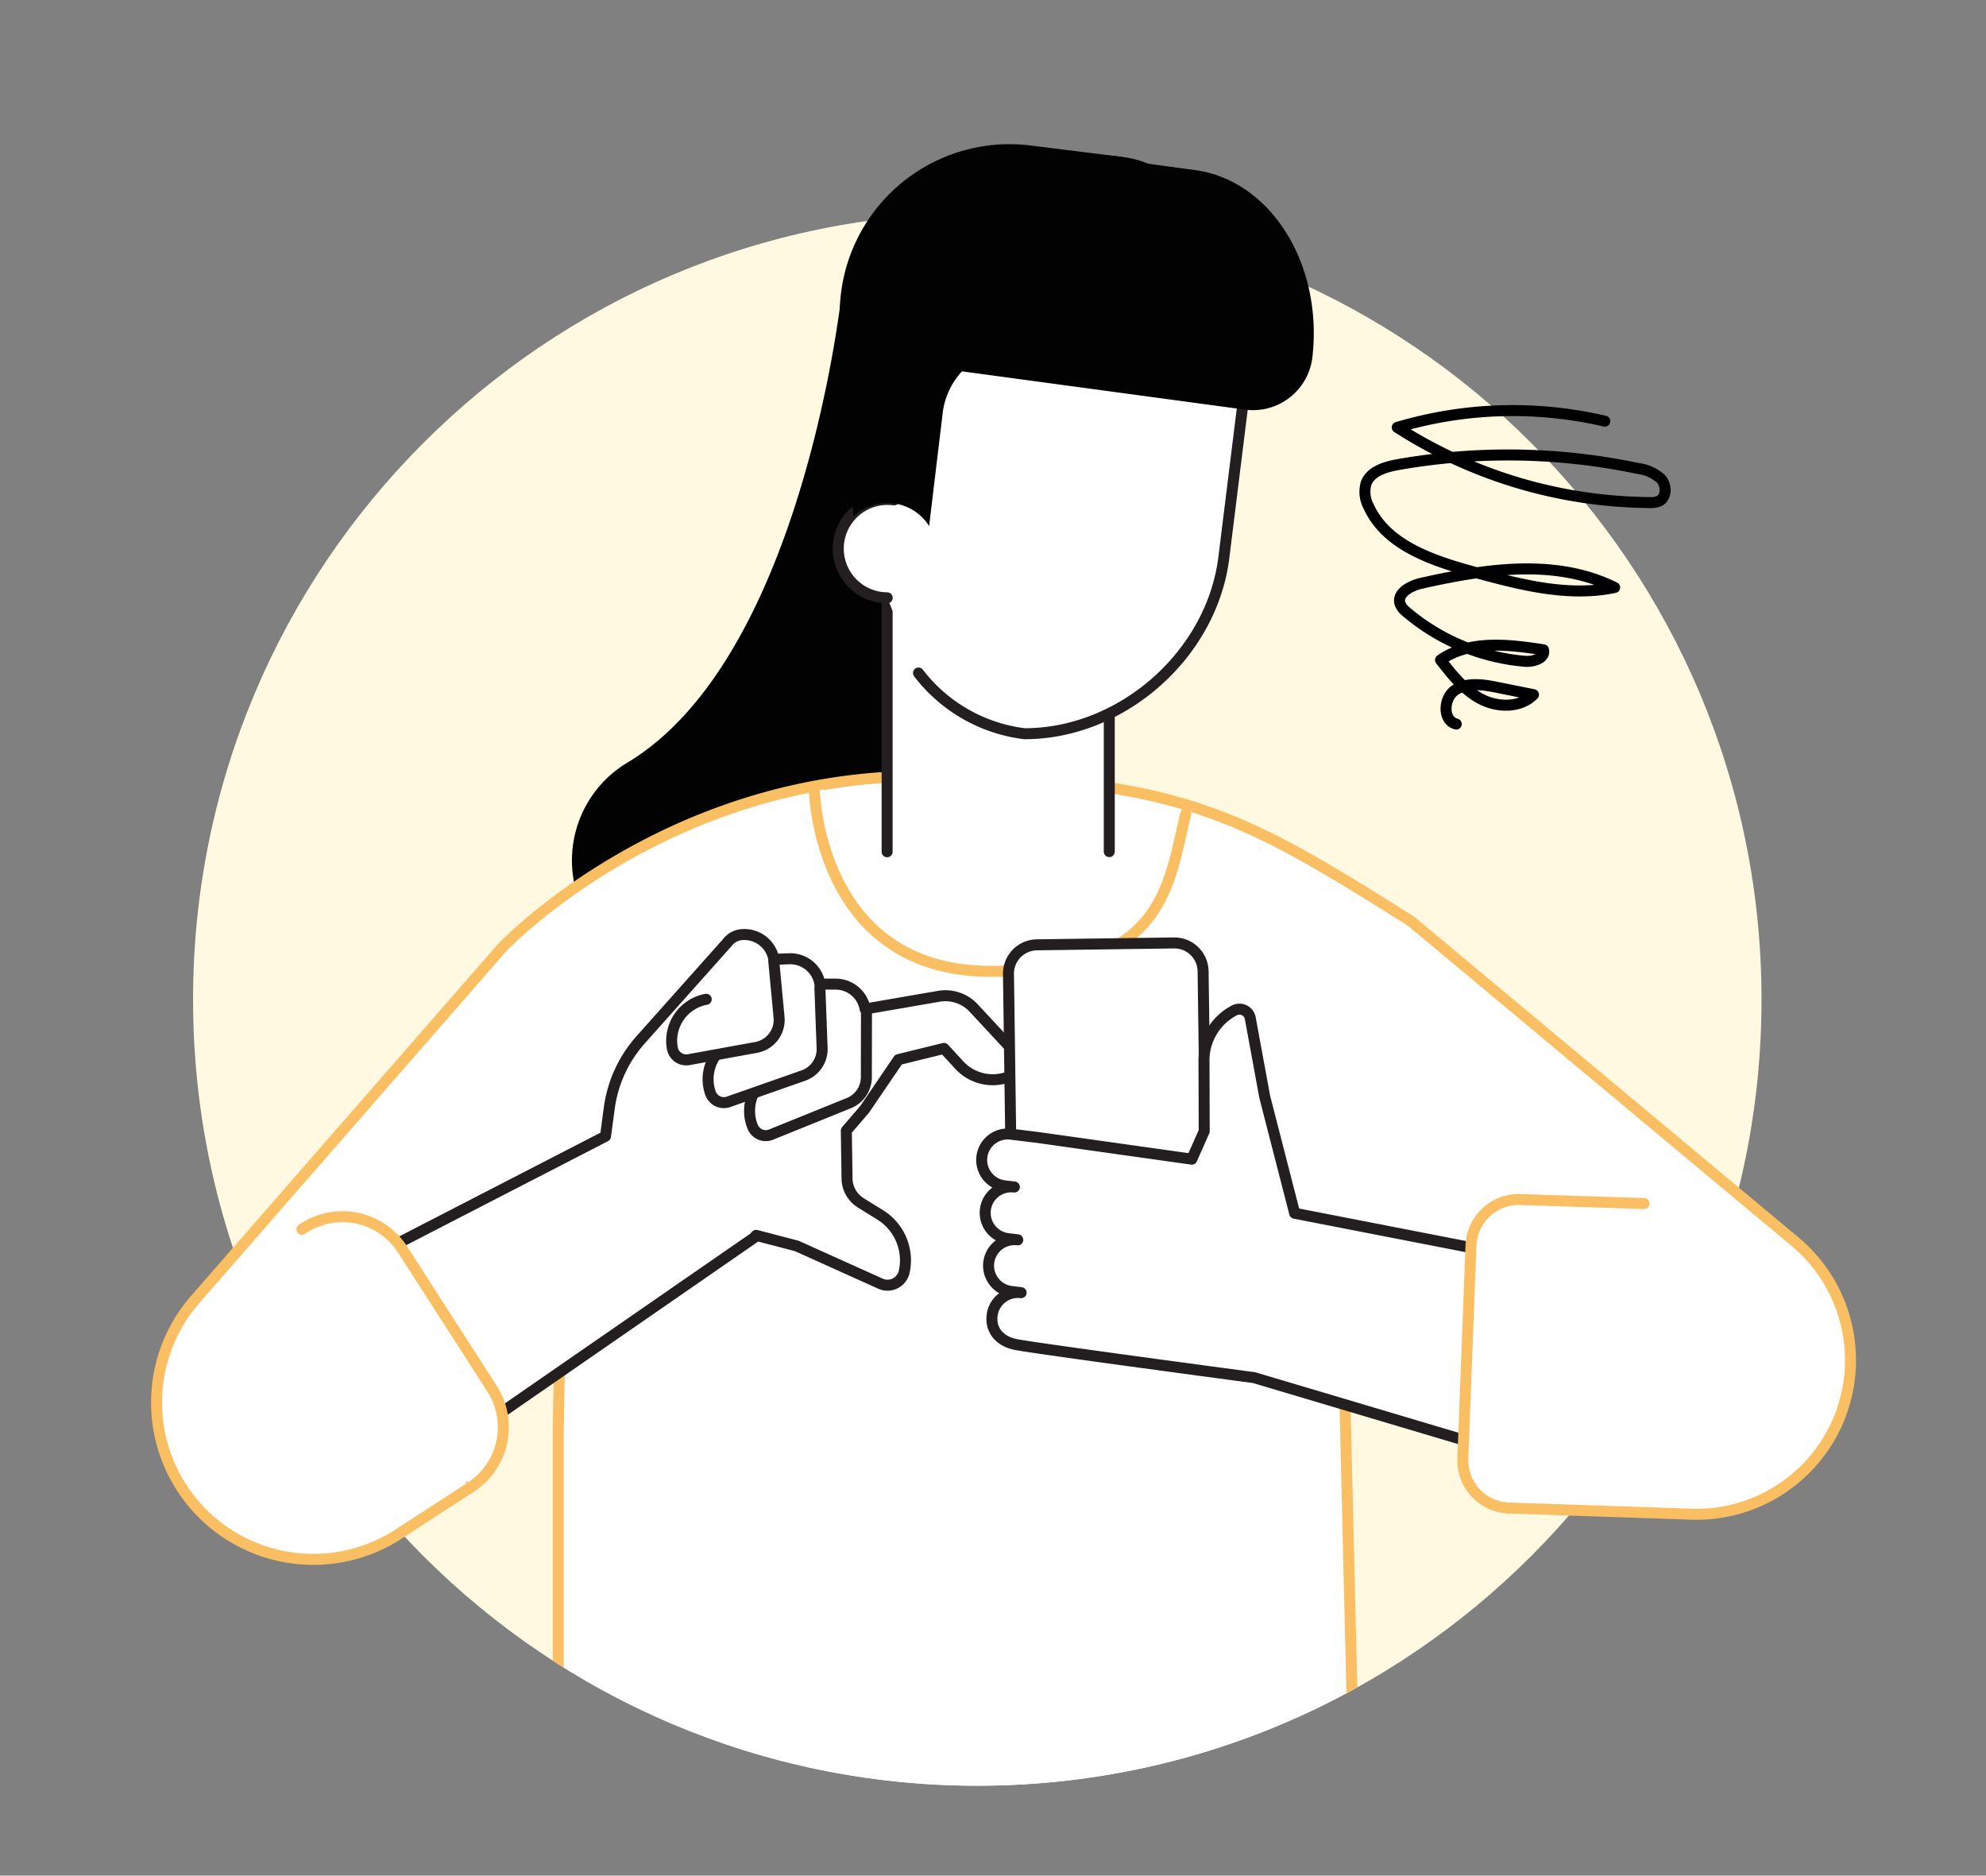 <svg id="img_case_01" xmlns="http://www.w3.org/2000/svg" xmlns:xlink="http://www.w3.org/1999/xlink" width="316" height="298.375" viewBox="0 0 316 298.375">
  <rect x="0" y="0" width="316" height="298.375" fill="#808080" stroke="none"/>
  <defs>
    <clipPath id="clip-path">
      <rect id="長方形_2527" data-name="長方形 2527" width="316" height="298.375" fill="none"/>
    </clipPath>
    <clipPath id="clip-path-2">
      <path id="パス_20835" data-name="パス 20835" d="M102,0V45.984A125.37,125.37,0,0,0,32.573,180.567L0,256H76.735a124.544,124.544,0,0,0,157.531,0H316l-36.364-84.21a126.591,126.591,0,0,0,.645-12.79A125.057,125.057,0,0,0,220,51.916V0Z" fill="none"/>
    </clipPath>
  </defs>
  <g id="グループ_863" data-name="グループ 863">
    <g id="グループ_862" data-name="グループ 862" clip-path="url(#clip-path)">
      <path id="パス_20806" data-name="パス 20806" d="M155.5,33.93c68.915,0,124.781,56,124.781,125.07S224.415,284.07,155.5,284.07,30.719,228.074,30.719,159,86.585,33.93,155.5,33.93" fill="#fff9e2"/>
    </g>
  </g>
  <g id="グループ_865" data-name="グループ 865">
    <g id="グループ_864" data-name="グループ 864" clip-path="url(#clip-path-2)">
      <path id="パス_20807" data-name="パス 20807" d="M134,46s-6.006,58.571-34.31,75.4a18.126,18.126,0,0,0,9.44,33.6H144l15,2V100Z" fill="#020202"/>
      <path id="パス_20808" data-name="パス 20808" d="M224.511,146.543c.027.022.055.042.081.065l61.038,50.927c.079.066.152.135.229.2.188.162.376.324.559.491.14.128.277.258.414.388s.286.274.426.414c.165.164.326.331.486.5.1.108.2.217.3.327q.274.3.537.608l.212.252q.287.345.559.7c.053.068.105.137.157.206q.282.375.55.758c.046.066.091.134.137.2.174.256.345.515.509.777.05.08.1.162.149.243.151.248.3.5.44.749.063.112.124.226.185.339.12.222.239.445.352.67.079.157.154.316.23.475.087.184.174.367.257.553.093.208.181.419.268.63.058.14.116.279.17.419.1.257.2.517.288.778.034.1.07.2.1.3.1.295.193.593.282.893.02.07.042.139.062.209q.135.476.252.958c.014.059.029.118.043.177q.112.481.206.97c.013.067.026.133.038.2.057.308.107.619.152.931l.039.28c.037.281.07.564.1.848.013.134.024.268.035.4.02.244.037.489.049.736.01.184.015.368.021.552.005.2.01.4.011.6,0,.238,0,.476-.009.714,0,.108,0,.214,0,.322,0,.056-.007.111-.01.167-.009.206-.023.412-.037.617-.012.171-.024.342-.04.512-.018.2-.04.409-.064.614-.02.175-.042.349-.066.523-.027.2-.056.389-.088.584s-.062.37-.1.554-.068.364-.106.545c-.042.2-.088.4-.134.6-.04.166-.078.332-.12.5-.057.22-.12.438-.182.656-.042.142-.08.285-.123.427-.089.287-.185.571-.283.854-.025.072-.047.145-.073.216q-.182.506-.383,1c-.009.02-.018.04-.026.06-.029.07-.061.138-.09.208-.116.272-.235.541-.36.808-.047.1-.1.2-.143.3q-.184.38-.381.752c-.043.082-.086.165-.13.247q-.543,1-1.175,1.943c-.045.067-.092.135-.138.2q-.273.4-.562.789c-.041.054-.08.109-.121.164-.236.311-.477.617-.727.917l-.016.02c-.023.028-.047.053-.071.081q-.311.369-.637.726c-.091.1-.182.2-.274.295q-.234.248-.473.487c-.114.114-.226.23-.342.341-.131.127-.267.25-.4.374q-.409.379-.832.736c-.075.063-.148.126-.223.188q-.293.24-.591.471l-.167.127a24.3,24.3,0,0,1-2.042,1.394l-.186.115c-.2.12-.4.235-.606.349-.112.064-.226.125-.34.187-.18.1-.36.194-.542.286s-.395.195-.594.289c-.118.056-.235.115-.354.169-.315.144-.634.279-.955.409-.071.029-.142.055-.213.083q-.434.171-.875.326l-.16.056a24.389,24.389,0,0,1-4.453,1.071l-.051.007c-.352.05-.707.092-1.063.126l-.07.009-.044,0q-.541.049-1.089.077l-.06,0c-.374.017-.749.026-1.127.026-.1,0-.2,0-.3-.006-.211,0-.421,0-.632-.012l-.25-.011-28.785-.966L234,229l-20-6,1.788,74.5-126.965-.168v-69.8L89,218l-12,8-2.088,10.574-11.9,7.729a24.941,24.941,0,0,1-32.183-37.317l49.011-56.175S105.5,123.5,146.5,123.5s51.022,6.086,78.011,23.043" fill="#fff"/>
      <path id="パス_20809" data-name="パス 20809" d="M224.511,146.543c.027.022.055.042.081.065l61.038,50.927c.079.066.152.135.229.2.188.162.376.324.559.491.14.128.277.258.414.388s.286.274.426.414c.165.164.326.331.486.5.1.108.2.217.3.327q.274.3.537.608l.212.252q.287.345.559.7c.053.068.105.137.157.206q.282.375.55.758c.046.066.091.134.137.2.174.256.345.515.509.777.05.08.1.162.149.243.151.248.3.5.44.749.063.112.124.226.185.339.12.222.239.445.352.67.079.157.154.316.23.475.087.184.174.367.257.553.093.208.181.419.268.63.058.14.116.279.17.419.1.257.2.517.288.778.034.1.07.2.1.3.1.295.193.593.282.893.02.07.042.139.062.209q.135.476.252.958c.014.059.029.118.043.177q.112.481.206.97c.013.067.026.133.038.2.057.308.107.619.152.931l.039.28c.037.281.07.564.1.848.013.134.024.268.035.4.02.244.037.489.049.736.01.184.015.368.021.552.005.2.01.4.011.6,0,.238,0,.476-.009.714,0,.108,0,.214,0,.322,0,.056-.007.111-.01.167-.009.206-.023.412-.037.617-.012.171-.024.342-.04.512-.018.2-.04.409-.064.614-.02.175-.042.349-.066.523-.027.2-.056.389-.088.584s-.062.37-.1.554-.068.364-.106.545c-.042.2-.088.4-.134.6-.04.166-.078.332-.12.5-.057.22-.12.438-.182.656-.042.142-.08.285-.123.427-.089.287-.185.571-.283.854-.025.072-.047.145-.073.216q-.182.506-.383,1c-.009.02-.018.04-.026.06-.029.07-.061.138-.09.208-.116.272-.235.541-.36.808-.047.1-.1.2-.143.3q-.184.38-.381.752c-.043.082-.086.165-.13.247q-.543,1-1.175,1.943c-.045.067-.092.135-.138.2q-.273.4-.562.789c-.041.054-.08.109-.121.164-.236.311-.477.617-.727.917l-.016.02c-.023.028-.047.053-.071.081q-.311.369-.637.726c-.091.1-.182.2-.274.295q-.234.248-.473.487c-.114.114-.226.23-.342.341-.131.127-.267.25-.4.374q-.409.379-.832.736c-.075.063-.148.126-.223.188q-.293.24-.591.471l-.167.127a24.3,24.3,0,0,1-2.042,1.394l-.186.115c-.2.12-.4.235-.606.349-.112.064-.226.125-.34.187-.18.1-.36.194-.542.286s-.395.195-.594.289c-.118.056-.235.115-.354.169-.315.144-.634.279-.955.409-.071.029-.142.055-.213.083q-.434.171-.875.326l-.16.056a24.389,24.389,0,0,1-4.453,1.071l-.051.007c-.352.05-.707.092-1.063.126l-.07.009-.044,0q-.541.049-1.089.077l-.06,0c-.374.017-.749.026-1.127.026-.1,0-.2,0-.3-.006-.211,0-.421,0-.632-.012l-.25-.011-28.785-.966L234,229l-20-6,1.788,74.5-126.965-.168v-69.8L89,218l-12,8-2.088,10.574-11.9,7.729a24.941,24.941,0,0,1-32.183-37.317l49.011-56.175S105.5,123.5,146.5,123.5,197.522,129.586,224.511,146.543Z" fill="none" stroke="#fabf62" stroke-linecap="round" stroke-linejoin="round" stroke-width="1.75"/>
      <path id="パス_20810" data-name="パス 20810" d="M129.56,125.546s.5,28.971,28.06,28.971,28.226-13.272,31.049-25.087" fill="#fff"/>
      <path id="パス_20811" data-name="パス 20811" d="M129.56,125.546s.5,28.971,28.06,28.971,28.226-13.272,31.049-25.087" fill="none" stroke="#fabf62" stroke-linecap="round" stroke-linejoin="round" stroke-width="1.75"/>
      <path id="パス_20812" data-name="パス 20812" d="M141.154,135.5V93.507L176.5,95.236v40.235" fill="#fff"/>
      <path id="パス_20813" data-name="パス 20813" d="M141.154,135.5V93.507L176.5,95.236v40.235" fill="none" stroke="#231f20" stroke-linecap="round" stroke-linejoin="round" stroke-width="1.75"/>
      <path id="パス_20814" data-name="パス 20814" d="M141.165,95.1a7.825,7.825,0,1,1,1-15.591c.033,0,.064.012.1.017l3.129-25.234a15.827,15.827,0,0,1,17.654-13.758l21.378,2.651a15.827,15.827,0,0,1,13.759,17.654L194.73,88.694c-1.911,15.414-16.182,28.025-31.714,28.025a25.088,25.088,0,0,1-16.868-9.655" fill="#fff"/>
      <path id="パス_20815" data-name="パス 20815" d="M141.165,95.1a7.825,7.825,0,1,1,1-15.591c.033,0,.064.012.1.017l3.129-25.234a15.827,15.827,0,0,1,17.654-13.758l21.378,2.651a15.827,15.827,0,0,1,13.759,17.654L194.73,88.694c-1.911,15.414-16.182,28.025-31.714,28.025a25.088,25.088,0,0,1-16.868-9.655" fill="none" stroke="#231f20" stroke-linecap="round" stroke-linejoin="round" stroke-width="1.75"/>
      <path id="パス_20816" data-name="パス 20816" d="M96.343,180.753l.6-4.476a20.426,20.426,0,0,1,5-10.879l13.75-15.416,0,0a3.226,3.226,0,0,1,2.295-1.3,4.77,4.77,0,0,1,5.142,3.927l2.441-.09a4.769,4.769,0,0,1,4.886,4.029l2.51.005a4.768,4.768,0,0,1,4.688,3.957l11.731-2.023a6.136,6.136,0,0,1,5.54,1.87l7.28,7.83a1.575,1.575,0,0,1-.289,2.388,7.224,7.224,0,0,1-9.282-1.147l-2.437-2.649-7.236,1.779-5.4,7.929-2.9,3.368.112,7.476a4.651,4.651,0,0,0,2.2,4.027l3.076,1.906a8.5,8.5,0,0,1,3.826,9.041,2.726,2.726,0,0,1-3.782,1.9l-13.313-6-6.462-1.688-.306.355L75,228,59,200Z" fill="#fff"/>
      <path id="パス_20817" data-name="パス 20817" d="M96.343,180.753l.6-4.476a20.426,20.426,0,0,1,5-10.879l13.75-15.416,0,0a3.226,3.226,0,0,1,2.295-1.3,4.77,4.77,0,0,1,5.142,3.927l2.441-.09a4.769,4.769,0,0,1,4.886,4.029l2.51.005a4.768,4.768,0,0,1,4.688,3.957l11.731-2.023a6.136,6.136,0,0,1,5.54,1.87l7.28,7.83a1.575,1.575,0,0,1-.289,2.388,7.224,7.224,0,0,1-9.282-1.147l-2.437-2.649-7.236,1.779-5.4,7.929-2.9,3.368.112,7.476a4.651,4.651,0,0,0,2.2,4.027l3.076,1.906a8.5,8.5,0,0,1,3.826,9.041,2.726,2.726,0,0,1-3.782,1.9l-13.313-6-6.462-1.688-.306.355L75,228,59,200Z" fill="none" stroke="#231f20" stroke-linecap="round" stroke-linejoin="round" stroke-width="1.75"/>
      <path id="パス_20818" data-name="パス 20818" d="M120.913,172.719c.054-.711-.827.725-1.113,1.4a6.657,6.657,0,0,0-.041,5.127,2.252,2.252,0,0,0,2.934,1.243l12.356-5a4.459,4.459,0,0,0,2.8-4.14l.019-10.206" fill="#fff"/>
      <path id="パス_20819" data-name="パス 20819" d="M120.913,172.719c.054-.711-.827.725-1.113,1.4a6.657,6.657,0,0,0-.041,5.127,2.252,2.252,0,0,0,2.934,1.243l12.356-5a4.459,4.459,0,0,0,2.8-4.14l.019-10.206" fill="none" stroke="#231f20" stroke-linecap="round" stroke-linejoin="round" stroke-width="1.75"/>
      <path id="パス_20820" data-name="パス 20820" d="M114.551,167.02a6.733,6.733,0,0,0-1.221,1.759,6.656,6.656,0,0,0-.281,5.119,2.26,2.26,0,0,0,2.123,1.508,2.256,2.256,0,0,0,.749-.129l11.9-4.178a4.454,4.454,0,0,0,2.989-4.387l-.355-9.614" fill="#fff"/>
      <path id="パス_20821" data-name="パス 20821" d="M114.551,167.02a6.733,6.733,0,0,0-1.221,1.759,6.656,6.656,0,0,0-.281,5.119,2.26,2.26,0,0,0,2.123,1.508,2.256,2.256,0,0,0,.749-.129l11.9-4.178a4.454,4.454,0,0,0,2.989-4.387l-.355-9.614" fill="none" stroke="#231f20" stroke-linecap="round" stroke-linejoin="round" stroke-width="1.75"/>
      <path id="パス_20822" data-name="パス 20822" d="M112.37,158.967a6.7,6.7,0,0,0-5.389,7.789,2.244,2.244,0,0,0,2.62,1.812l10.7-1.946a4.45,4.45,0,0,0,3.654-4.822l-.832-8.854" fill="#fff"/>
      <path id="パス_20823" data-name="パス 20823" d="M112.37,158.967a6.7,6.7,0,0,0-5.389,7.789,2.244,2.244,0,0,0,2.62,1.812l10.7-1.946a4.45,4.45,0,0,0,3.654-4.822l-.832-8.854" fill="none" stroke="#231f20" stroke-linecap="round" stroke-linejoin="round" stroke-width="1.75"/>
      <path id="パス_20824" data-name="パス 20824" d="M74.912,236.575h0a11.366,11.366,0,0,0,3.37-15.683L64.049,198.766a11.367,11.367,0,0,0-15.75-3.384l-.262.17" fill="#fff"/>
      <path id="パス_20825" data-name="パス 20825" d="M74.912,236.575h0a11.366,11.366,0,0,0,3.37-15.683L64.049,198.766a11.367,11.367,0,0,0-15.75-3.384l-.262.17" fill="none" stroke="#fabf62" stroke-linecap="round" stroke-linejoin="round" stroke-width="1.75"/>
      <path id="パス_20826" data-name="パス 20826" d="M142.168,80.071a7.81,7.81,0,0,0-6.383,2.123h0l-2.106-30.34a27.011,27.011,0,0,1,30.268-28.711l14.6,1.811L174.6,56.77l-11.372-1.41a11.858,11.858,0,0,0-13.228,10.309l-2.165,18.02h0a7.81,7.81,0,0,0-5.671-3.618" fill="#020202"/>
      <path id="パス_20827" data-name="パス 20827" d="M160.67,38.889a16.03,16.03,0,1,0,17.88-13.935,16.028,16.028,0,0,0-17.88,13.935" fill="#020202"/>
      <path id="パス_20828" data-name="パス 20828" d="M187.606,209.647l-21.806.3a4.581,4.581,0,0,1-4.644-4.518l-.693-50.483a4.582,4.582,0,0,1,4.518-4.645l21.806-.3a4.581,4.581,0,0,1,4.644,4.518L192.124,205a4.581,4.581,0,0,1-4.518,4.644" fill="#fff"/>
      <path id="パス_20829" data-name="パス 20829" d="M187.606,209.647l-21.806.3a4.581,4.581,0,0,1-4.644-4.518l-.693-50.483a4.582,4.582,0,0,1,4.518-4.645l21.806-.3a4.581,4.581,0,0,1,4.644,4.518L192.124,205A4.581,4.581,0,0,1,187.606,209.647Z" fill="none" stroke="#231f20" stroke-linecap="round" stroke-linejoin="round" stroke-width="1.75"/>
      <path id="パス_20830" data-name="パス 20830" d="M156.789,192.429a4.138,4.138,0,0,1,4.612-3.6l-1.546-.19a4.138,4.138,0,1,1,1.01-8.214l4.107.5,24.66,3.472,1.977-4.449-.039-11.217a8.978,8.978,0,0,1,4.836-8,1.751,1.751,0,0,1,2.529,1.236l2.3,12.509L206,193l31,6.041L236,230l-36.474-10.851s-35.55-4.734-38.063-5.3-3.881-2.344-3.6-4.612a4.138,4.138,0,0,1,4.612-3.6l-1.546-.19a4.138,4.138,0,0,1,1.01-8.215l-1.546-.19a4.138,4.138,0,0,1-3.6-4.612" fill="#fff"/>
      <path id="パス_20831" data-name="パス 20831" d="M156.789,192.429a4.138,4.138,0,0,1,4.612-3.6l-1.546-.19a4.138,4.138,0,1,1,1.01-8.214l4.107.5,24.66,3.472,1.977-4.449-.039-11.217a8.978,8.978,0,0,1,4.836-8,1.751,1.751,0,0,1,2.529,1.236l2.3,12.509L206,193l31,6.041L236,230l-36.474-10.851s-35.55-4.734-38.063-5.3-3.881-2.344-3.6-4.612a4.138,4.138,0,0,1,4.612-3.6l-1.546-.19a4.138,4.138,0,0,1,1.01-8.215l-1.546-.19A4.138,4.138,0,0,1,156.789,192.429Z" fill="none" stroke="#231f20" stroke-linecap="round" stroke-linejoin="round" stroke-width="1.75"/>
      <path id="パス_20832" data-name="パス 20832" d="M261.58,191.456l-19.6-.636a7.6,7.6,0,0,0-7.923,7.3l-1.3,33.893a7.6,7.6,0,0,0,7.191,7.878" fill="#fff"/>
      <path id="パス_20833" data-name="パス 20833" d="M261.58,191.456l-19.6-.636a7.6,7.6,0,0,0-7.923,7.3l-1.3,33.893a7.6,7.6,0,0,0,7.191,7.878" fill="none" stroke="#fabf62" stroke-linecap="round" stroke-linejoin="round" stroke-width="1.75"/>
      <path id="パス_20834" data-name="パス 20834" d="M198.089,65.164l-46.971-6.353L154.042,33.6c.721-6.215,5.4-10.7,10.445-10.017l25.654,3.47c12.034,1.628,20.395,14.957,18.677,29.773a9.517,9.517,0,0,1-10.729,8.334" fill="#020202"/>
    </g>
  </g>
  <g id="グループ_867" data-name="グループ 867">
    <g id="グループ_866" data-name="グループ 866" clip-path="url(#clip-path)">
      <path id="パス_20836" data-name="パス 20836" d="M231.706,115.181c-2.227-.562-2.049-4.188-.121-5.437s4.445-.844,6.7-.387l5.711,1.151c-2.106,2.135-5.713,2.077-8.366.68s-4.582-3.832-6.421-6.2c4.622-3.212,10.811-2.48,16.373-1.616.361,1.31-1.568,1.938-2.923,1.827a33.523,33.523,0,0,1-18.822-7.807,3.139,3.139,0,0,1-1.073-1.359c-.528-1.7,1.688-2.867,3.426-3.255,10.2-2.291,21.363-3.971,30.724.682-7.46,1.553-15.149-.482-22.5-2.492-6.525-1.79-13.84-4.225-16.637-10.387a4.931,4.931,0,0,1-.409-3.695c.723-1.935,3.069-2.618,5.1-2.98a100.424,100.424,0,0,1,38.181.627,6.483,6.483,0,0,1,3.638,1.65c.9,1.01.932,2.894-.273,3.513a3.325,3.325,0,0,1-1.558.249,75.429,75.429,0,0,1-40.134-11.952A64.459,64.459,0,0,1,255.345,67" fill="none" stroke="#000" stroke-linecap="round" stroke-linejoin="round" stroke-width="1.75"/>
    </g>
  </g>
</svg>
